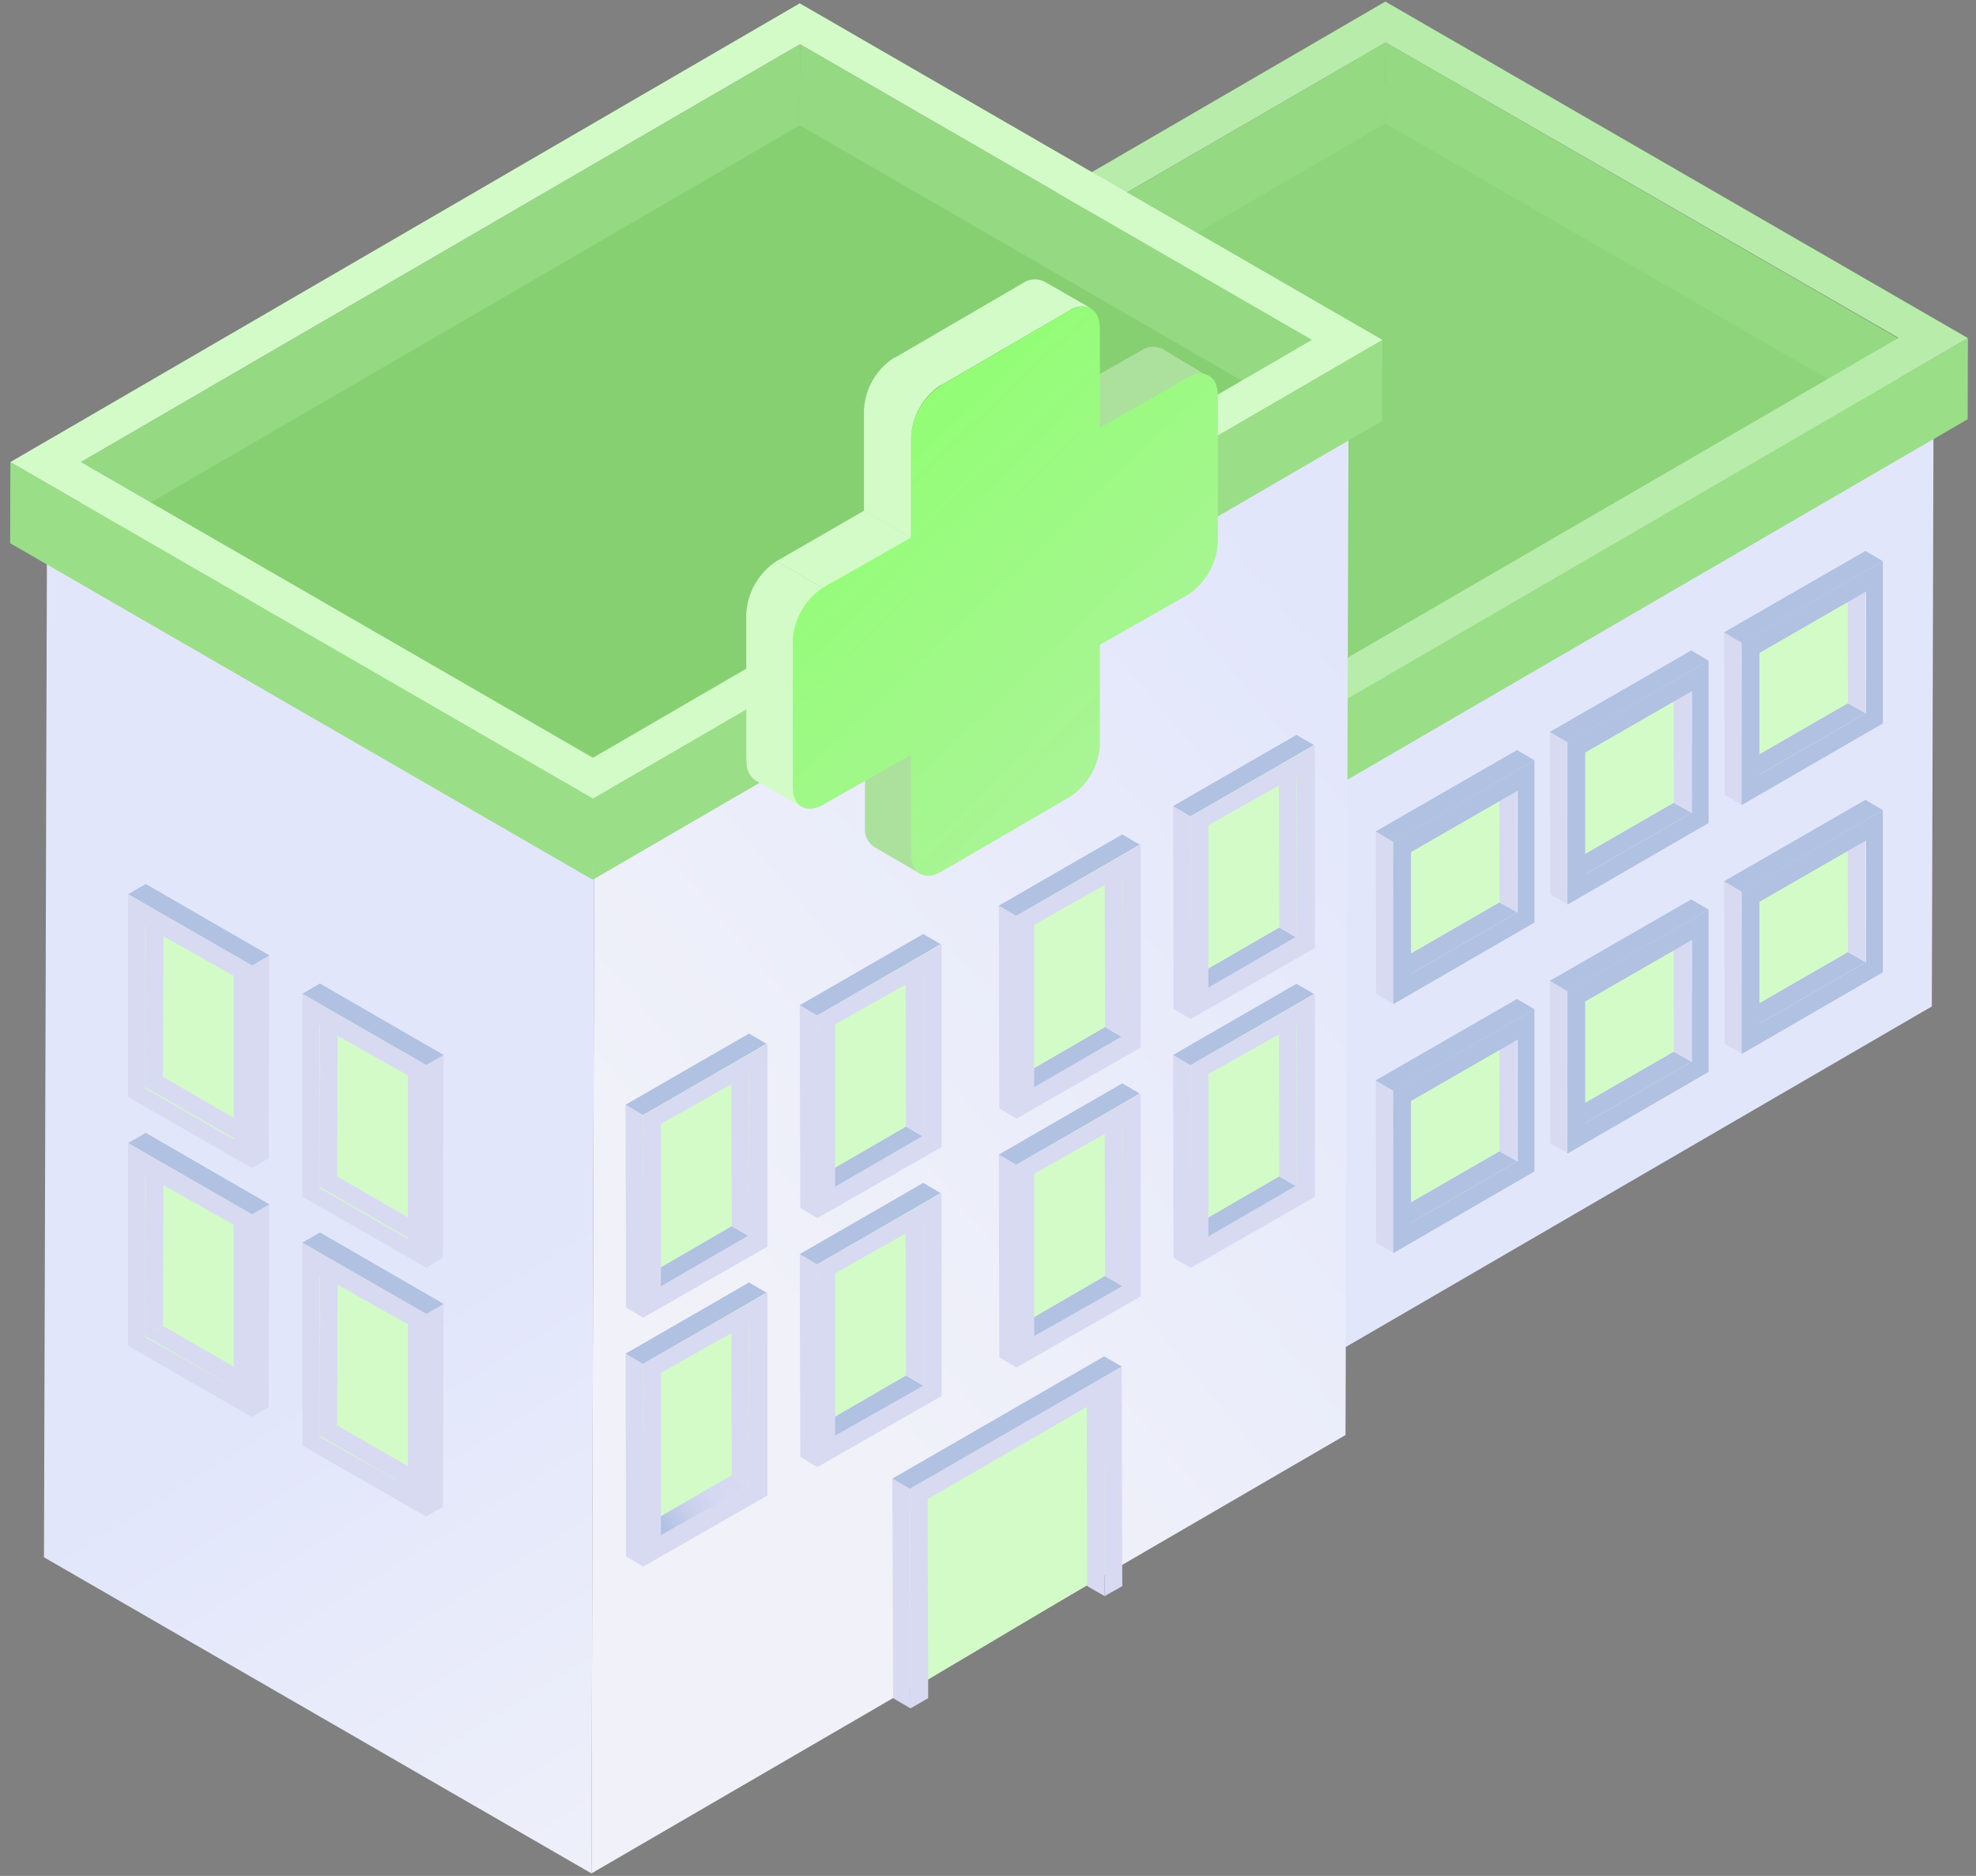 <?xml version="1.0" encoding="UTF-8"?>
<svg width="177px" height="168px" viewBox="0 0 177 168" version="1.1" xmlns="http://www.w3.org/2000/svg" xmlns:xlink="http://www.w3.org/1999/xlink">
    <rect x="0" y="0" width="177" height="168" fill="#808080" stroke="none"/>
    <title>Hospital</title>
    <defs>
        <linearGradient x1="78.283%" y1="0.262%" x2="32.022%" y2="73.274%" id="linearGradient-1">
            <stop stop-color="#E2E6FB" offset="0%"></stop>
            <stop stop-color="#F1F2F9" offset="100%"></stop>
        </linearGradient>
        <linearGradient x1="51.187%" y1="61.582%" x2="66.636%" y2="121.591%" id="linearGradient-2">
            <stop stop-color="#E2E6FB" offset="0%"></stop>
            <stop stop-color="#F1F2F9" offset="100%"></stop>
        </linearGradient>
        <linearGradient x1="80.695%" y1="95.239%" x2="22.083%" y2="10.882%" id="linearGradient-3">
            <stop stop-color="#C4C4C4" offset="0%"></stop>
            <stop stop-color="#AFF29D" offset="0.01%"></stop>
            <stop stop-color="#8FFF71" offset="100%"></stop>
        </linearGradient>
        <linearGradient x1="11.085%" y1="63.683%" x2="103.538%" y2="31.252%" id="linearGradient-4">
            <stop stop-color="#B0C1E2" offset="0%"></stop>
            <stop stop-color="#BAC7E6" offset="11%"></stop>
            <stop stop-color="#CBD2ED" offset="37%"></stop>
            <stop stop-color="#D5D8F1" offset="65%"></stop>
            <stop stop-color="#D8DAF2" offset="100%"></stop>
        </linearGradient>
        <linearGradient x1="90.836%" y1="7041.08%" x2="81.104%" y2="6479.518%" id="linearGradient-5">
            <stop stop-color="#B0C1E2" offset="0%"></stop>
            <stop stop-color="#BAC7E6" offset="11%"></stop>
            <stop stop-color="#CBD2ED" offset="37%"></stop>
            <stop stop-color="#D5D8F1" offset="65%"></stop>
            <stop stop-color="#D8DAF2" offset="100%"></stop>
        </linearGradient>
        <linearGradient x1="73.679%" y1="7419.872%" x2="82.539%" y2="6584.058%" id="linearGradient-6">
            <stop stop-color="#B0C1E2" offset="0%"></stop>
            <stop stop-color="#BAC7E6" offset="11%"></stop>
            <stop stop-color="#CBD2ED" offset="37%"></stop>
            <stop stop-color="#D5D8F1" offset="65%"></stop>
            <stop stop-color="#D8DAF2" offset="100%"></stop>
        </linearGradient>
        <linearGradient x1="3365.995%" y1="6393.319%" x2="3931.997%" y2="6393.319%" id="linearGradient-7">
            <stop stop-color="#B0C1E2" offset="0%"></stop>
            <stop stop-color="#BAC7E6" offset="11%"></stop>
            <stop stop-color="#CBD2ED" offset="37%"></stop>
            <stop stop-color="#D5D8F1" offset="65%"></stop>
            <stop stop-color="#D8DAF2" offset="100%"></stop>
        </linearGradient>
        <linearGradient x1="891.039%" y1="7221.045%" x2="620.124%" y2="6975.802%" id="linearGradient-8">
            <stop stop-color="#B0C1E2" offset="0%"></stop>
            <stop stop-color="#BAC7E6" offset="11%"></stop>
            <stop stop-color="#CBD2ED" offset="37%"></stop>
            <stop stop-color="#D5D8F1" offset="65%"></stop>
            <stop stop-color="#D8DAF2" offset="100%"></stop>
        </linearGradient>
        <linearGradient x1="3486.025%" y1="2129.086%" x2="3742.648%" y2="1973.921%" id="linearGradient-9">
            <stop stop-color="#B0C1E2" offset="0%"></stop>
            <stop stop-color="#BAC7E6" offset="11%"></stop>
            <stop stop-color="#CBD2ED" offset="37%"></stop>
            <stop stop-color="#D5D8F1" offset="65%"></stop>
            <stop stop-color="#D8DAF2" offset="100%"></stop>
        </linearGradient>
        <linearGradient x1="90.835%" y1="6040.906%" x2="81.102%" y2="5479.388%" id="linearGradient-10">
            <stop stop-color="#B0C1E2" offset="0%"></stop>
            <stop stop-color="#BAC7E6" offset="11%"></stop>
            <stop stop-color="#CBD2ED" offset="37%"></stop>
            <stop stop-color="#D5D8F1" offset="65%"></stop>
            <stop stop-color="#D8DAF2" offset="100%"></stop>
        </linearGradient>
        <linearGradient x1="73.679%" y1="6419.883%" x2="82.539%" y2="5584.069%" id="linearGradient-11">
            <stop stop-color="#B0C1E2" offset="0%"></stop>
            <stop stop-color="#BAC7E6" offset="11%"></stop>
            <stop stop-color="#CBD2ED" offset="37%"></stop>
            <stop stop-color="#D5D8F1" offset="65%"></stop>
            <stop stop-color="#D8DAF2" offset="100%"></stop>
        </linearGradient>
        <linearGradient x1="3365.995%" y1="5393.278%" x2="3931.997%" y2="5393.278%" id="linearGradient-12">
            <stop stop-color="#B0C1E2" offset="0%"></stop>
            <stop stop-color="#BAC7E6" offset="11%"></stop>
            <stop stop-color="#CBD2ED" offset="37%"></stop>
            <stop stop-color="#D5D8F1" offset="65%"></stop>
            <stop stop-color="#D8DAF2" offset="100%"></stop>
        </linearGradient>
        <linearGradient x1="891.046%" y1="6221.037%" x2="620.129%" y2="5975.834%" id="linearGradient-13">
            <stop stop-color="#B0C1E2" offset="0%"></stop>
            <stop stop-color="#BAC7E6" offset="11%"></stop>
            <stop stop-color="#CBD2ED" offset="37%"></stop>
            <stop stop-color="#D5D8F1" offset="65%"></stop>
            <stop stop-color="#D8DAF2" offset="100%"></stop>
        </linearGradient>
        <linearGradient x1="4185.988%" y1="2331.018%" x2="4442.608%" y2="2175.856%" id="linearGradient-14">
            <stop stop-color="#B0C1E2" offset="0%"></stop>
            <stop stop-color="#BAC7E6" offset="11%"></stop>
            <stop stop-color="#CBD2ED" offset="37%"></stop>
            <stop stop-color="#D5D8F1" offset="65%"></stop>
            <stop stop-color="#D8DAF2" offset="100%"></stop>
        </linearGradient>
        <linearGradient x1="98.392%" y1="6641.067%" x2="88.66%" y2="6079.505%" id="linearGradient-15">
            <stop stop-color="#B0C1E2" offset="0%"></stop>
            <stop stop-color="#BAC7E6" offset="11%"></stop>
            <stop stop-color="#CBD2ED" offset="37%"></stop>
            <stop stop-color="#D5D8F1" offset="65%"></stop>
            <stop stop-color="#D8DAF2" offset="100%"></stop>
        </linearGradient>
        <linearGradient x1="78.631%" y1="7019.898%" x2="87.491%" y2="6184.084%" id="linearGradient-16">
            <stop stop-color="#B0C1E2" offset="0%"></stop>
            <stop stop-color="#BAC7E6" offset="11%"></stop>
            <stop stop-color="#CBD2ED" offset="37%"></stop>
            <stop stop-color="#D5D8F1" offset="65%"></stop>
            <stop stop-color="#D8DAF2" offset="100%"></stop>
        </linearGradient>
        <linearGradient x1="4066.028%" y1="5993.305%" x2="4632.027%" y2="5993.305%" id="linearGradient-17">
            <stop stop-color="#B0C1E2" offset="0%"></stop>
            <stop stop-color="#BAC7E6" offset="11%"></stop>
            <stop stop-color="#CBD2ED" offset="37%"></stop>
            <stop stop-color="#D5D8F1" offset="65%"></stop>
            <stop stop-color="#D8DAF2" offset="100%"></stop>
        </linearGradient>
        <linearGradient x1="1035.406%" y1="6821.041%" x2="764.491%" y2="6575.798%" id="linearGradient-18">
            <stop stop-color="#B0C1E2" offset="0%"></stop>
            <stop stop-color="#BAC7E6" offset="11%"></stop>
            <stop stop-color="#CBD2ED" offset="37%"></stop>
            <stop stop-color="#D5D8F1" offset="65%"></stop>
            <stop stop-color="#D8DAF2" offset="100%"></stop>
        </linearGradient>
        <linearGradient x1="4185.988%" y1="1994.389%" x2="4442.608%" y2="1839.227%" id="linearGradient-19">
            <stop stop-color="#B0C1E2" offset="0%"></stop>
            <stop stop-color="#BAC7E6" offset="11%"></stop>
            <stop stop-color="#CBD2ED" offset="37%"></stop>
            <stop stop-color="#D5D8F1" offset="65%"></stop>
            <stop stop-color="#D8DAF2" offset="100%"></stop>
        </linearGradient>
        <linearGradient x1="98.392%" y1="5641.047%" x2="88.66%" y2="5079.492%" id="linearGradient-20">
            <stop stop-color="#B0C1E2" offset="0%"></stop>
            <stop stop-color="#BAC7E6" offset="11%"></stop>
            <stop stop-color="#CBD2ED" offset="37%"></stop>
            <stop stop-color="#D5D8F1" offset="65%"></stop>
            <stop stop-color="#D8DAF2" offset="100%"></stop>
        </linearGradient>
        <linearGradient x1="78.631%" y1="6019.904%" x2="87.491%" y2="5184.09%" id="linearGradient-21">
            <stop stop-color="#B0C1E2" offset="0%"></stop>
            <stop stop-color="#BAC7E6" offset="11%"></stop>
            <stop stop-color="#CBD2ED" offset="37%"></stop>
            <stop stop-color="#D5D8F1" offset="65%"></stop>
            <stop stop-color="#D8DAF2" offset="100%"></stop>
        </linearGradient>
        <linearGradient x1="4066.028%" y1="4992.983%" x2="4632.027%" y2="4992.983%" id="linearGradient-22">
            <stop stop-color="#B0C1E2" offset="0%"></stop>
            <stop stop-color="#BAC7E6" offset="11%"></stop>
            <stop stop-color="#CBD2ED" offset="37%"></stop>
            <stop stop-color="#D5D8F1" offset="65%"></stop>
            <stop stop-color="#D8DAF2" offset="100%"></stop>
        </linearGradient>
        <linearGradient x1="1035.43%" y1="5821.119%" x2="764.508%" y2="5575.873%" id="linearGradient-23">
            <stop stop-color="#B0C1E2" offset="0%"></stop>
            <stop stop-color="#BAC7E6" offset="11%"></stop>
            <stop stop-color="#CBD2ED" offset="37%"></stop>
            <stop stop-color="#D5D8F1" offset="65%"></stop>
            <stop stop-color="#D8DAF2" offset="100%"></stop>
        </linearGradient>
        <linearGradient x1="4986.04%" y1="2196.411%" x2="5242.664%" y2="2041.245%" id="linearGradient-24">
            <stop stop-color="#B0C1E2" offset="0%"></stop>
            <stop stop-color="#BAC7E6" offset="11%"></stop>
            <stop stop-color="#CBD2ED" offset="37%"></stop>
            <stop stop-color="#D5D8F1" offset="65%"></stop>
            <stop stop-color="#D8DAF2" offset="100%"></stop>
        </linearGradient>
        <linearGradient x1="107.014%" y1="6241.06%" x2="97.284%" y2="5679.499%" id="linearGradient-25">
            <stop stop-color="#B0C1E2" offset="0%"></stop>
            <stop stop-color="#BAC7E6" offset="11%"></stop>
            <stop stop-color="#CBD2ED" offset="37%"></stop>
            <stop stop-color="#D5D8F1" offset="65%"></stop>
            <stop stop-color="#D8DAF2" offset="100%"></stop>
        </linearGradient>
        <linearGradient x1="84.291%" y1="6619.867%" x2="93.151%" y2="5784.053%" id="linearGradient-26">
            <stop stop-color="#B0C1E2" offset="0%"></stop>
            <stop stop-color="#BAC7E6" offset="11%"></stop>
            <stop stop-color="#CBD2ED" offset="37%"></stop>
            <stop stop-color="#D5D8F1" offset="65%"></stop>
            <stop stop-color="#D8DAF2" offset="100%"></stop>
        </linearGradient>
        <linearGradient x1="4865.841%" y1="5592.901%" x2="5431.817%" y2="5592.901%" id="linearGradient-27">
            <stop stop-color="#B0C1E2" offset="0%"></stop>
            <stop stop-color="#BAC7E6" offset="11%"></stop>
            <stop stop-color="#CBD2ED" offset="37%"></stop>
            <stop stop-color="#D5D8F1" offset="65%"></stop>
            <stop stop-color="#D8DAF2" offset="100%"></stop>
        </linearGradient>
        <linearGradient x1="1200.434%" y1="6421.114%" x2="929.51%" y2="6175.868%" id="linearGradient-28">
            <stop stop-color="#B0C1E2" offset="0%"></stop>
            <stop stop-color="#BAC7E6" offset="11%"></stop>
            <stop stop-color="#CBD2ED" offset="37%"></stop>
            <stop stop-color="#D5D8F1" offset="65%"></stop>
            <stop stop-color="#D8DAF2" offset="100%"></stop>
        </linearGradient>
        <linearGradient x1="4986.04%" y1="1859.707%" x2="5242.664%" y2="1704.553%" id="linearGradient-29">
            <stop stop-color="#B0C1E2" offset="0%"></stop>
            <stop stop-color="#BAC7E6" offset="11%"></stop>
            <stop stop-color="#CBD2ED" offset="37%"></stop>
            <stop stop-color="#D5D8F1" offset="65%"></stop>
            <stop stop-color="#D8DAF2" offset="100%"></stop>
        </linearGradient>
        <linearGradient x1="107.013%" y1="5241.006%" x2="97.284%" y2="4679.461%" id="linearGradient-30">
            <stop stop-color="#B0C1E2" offset="0%"></stop>
            <stop stop-color="#BAC7E6" offset="11%"></stop>
            <stop stop-color="#CBD2ED" offset="37%"></stop>
            <stop stop-color="#D5D8F1" offset="65%"></stop>
            <stop stop-color="#D8DAF2" offset="100%"></stop>
        </linearGradient>
        <linearGradient x1="84.292%" y1="5619.935%" x2="93.152%" y2="4784.144%" id="linearGradient-31">
            <stop stop-color="#B0C1E2" offset="0%"></stop>
            <stop stop-color="#BAC7E6" offset="11%"></stop>
            <stop stop-color="#CBD2ED" offset="37%"></stop>
            <stop stop-color="#D5D8F1" offset="65%"></stop>
            <stop stop-color="#D8DAF2" offset="100%"></stop>
        </linearGradient>
        <linearGradient x1="4865.841%" y1="4592.988%" x2="5431.817%" y2="4592.988%" id="linearGradient-32">
            <stop stop-color="#B0C1E2" offset="0%"></stop>
            <stop stop-color="#BAC7E6" offset="11%"></stop>
            <stop stop-color="#CBD2ED" offset="37%"></stop>
            <stop stop-color="#D5D8F1" offset="65%"></stop>
            <stop stop-color="#D8DAF2" offset="100%"></stop>
        </linearGradient>
        <linearGradient x1="1200.387%" y1="5420.997%" x2="929.475%" y2="5175.756%" id="linearGradient-33">
            <stop stop-color="#B0C1E2" offset="0%"></stop>
            <stop stop-color="#BAC7E6" offset="11%"></stop>
            <stop stop-color="#CBD2ED" offset="37%"></stop>
            <stop stop-color="#D5D8F1" offset="65%"></stop>
            <stop stop-color="#D8DAF2" offset="100%"></stop>
        </linearGradient>
        <linearGradient x1="5685.802%" y1="2061.591%" x2="5942.425%" y2="1906.439%" id="linearGradient-34">
            <stop stop-color="#B0C1E2" offset="0%"></stop>
            <stop stop-color="#BAC7E6" offset="11%"></stop>
            <stop stop-color="#CBD2ED" offset="37%"></stop>
            <stop stop-color="#D5D8F1" offset="65%"></stop>
            <stop stop-color="#D8DAF2" offset="100%"></stop>
        </linearGradient>
        <linearGradient x1="114.585%" y1="5841.122%" x2="104.853%" y2="5279.566%" id="linearGradient-35">
            <stop stop-color="#B0C1E2" offset="0%"></stop>
            <stop stop-color="#BAC7E6" offset="11%"></stop>
            <stop stop-color="#CBD2ED" offset="37%"></stop>
            <stop stop-color="#D5D8F1" offset="65%"></stop>
            <stop stop-color="#D8DAF2" offset="100%"></stop>
        </linearGradient>
        <linearGradient x1="89.244%" y1="6219.957%" x2="98.104%" y2="5384.135%" id="linearGradient-36">
            <stop stop-color="#B0C1E2" offset="0%"></stop>
            <stop stop-color="#BAC7E6" offset="11%"></stop>
            <stop stop-color="#CBD2ED" offset="37%"></stop>
            <stop stop-color="#D5D8F1" offset="65%"></stop>
            <stop stop-color="#D8DAF2" offset="100%"></stop>
        </linearGradient>
        <linearGradient x1="5566.038%" y1="5192.983%" x2="6132.036%" y2="5192.983%" id="linearGradient-37">
            <stop stop-color="#B0C1E2" offset="0%"></stop>
            <stop stop-color="#BAC7E6" offset="11%"></stop>
            <stop stop-color="#CBD2ED" offset="37%"></stop>
            <stop stop-color="#D5D8F1" offset="65%"></stop>
            <stop stop-color="#D8DAF2" offset="100%"></stop>
        </linearGradient>
        <linearGradient x1="1344.765%" y1="6020.98%" x2="1073.85%" y2="5775.739%" id="linearGradient-38">
            <stop stop-color="#B0C1E2" offset="0%"></stop>
            <stop stop-color="#BAC7E6" offset="11%"></stop>
            <stop stop-color="#CBD2ED" offset="37%"></stop>
            <stop stop-color="#D5D8F1" offset="65%"></stop>
            <stop stop-color="#D8DAF2" offset="100%"></stop>
        </linearGradient>
        <linearGradient x1="5685.802%" y1="1724.912%" x2="5942.425%" y2="1569.771%" id="linearGradient-39">
            <stop stop-color="#B0C1E2" offset="0%"></stop>
            <stop stop-color="#BAC7E6" offset="11%"></stop>
            <stop stop-color="#CBD2ED" offset="37%"></stop>
            <stop stop-color="#D5D8F1" offset="65%"></stop>
            <stop stop-color="#D8DAF2" offset="100%"></stop>
        </linearGradient>
        <linearGradient x1="114.583%" y1="4841.005%" x2="104.851%" y2="4279.46%" id="linearGradient-40">
            <stop stop-color="#B0C1E2" offset="0%"></stop>
            <stop stop-color="#BAC7E6" offset="11%"></stop>
            <stop stop-color="#CBD2ED" offset="37%"></stop>
            <stop stop-color="#D5D8F1" offset="65%"></stop>
            <stop stop-color="#D8DAF2" offset="100%"></stop>
        </linearGradient>
        <linearGradient x1="89.245%" y1="5220.01%" x2="98.105%" y2="4384.195%" id="linearGradient-41">
            <stop stop-color="#B0C1E2" offset="0%"></stop>
            <stop stop-color="#BAC7E6" offset="11%"></stop>
            <stop stop-color="#CBD2ED" offset="37%"></stop>
            <stop stop-color="#D5D8F1" offset="65%"></stop>
            <stop stop-color="#D8DAF2" offset="100%"></stop>
        </linearGradient>
        <linearGradient x1="5566.038%" y1="4192.993%" x2="6132.036%" y2="4192.993%" id="linearGradient-42">
            <stop stop-color="#B0C1E2" offset="0%"></stop>
            <stop stop-color="#BAC7E6" offset="11%"></stop>
            <stop stop-color="#CBD2ED" offset="37%"></stop>
            <stop stop-color="#D5D8F1" offset="65%"></stop>
            <stop stop-color="#D8DAF2" offset="100%"></stop>
        </linearGradient>
        <linearGradient x1="1344.775%" y1="5021.016%" x2="1073.858%" y2="4775.774%" id="linearGradient-43">
            <stop stop-color="#B0C1E2" offset="0%"></stop>
            <stop stop-color="#BAC7E6" offset="11%"></stop>
            <stop stop-color="#CBD2ED" offset="37%"></stop>
            <stop stop-color="#D5D8F1" offset="65%"></stop>
            <stop stop-color="#D8DAF2" offset="100%"></stop>
        </linearGradient>
        <linearGradient x1="5255.028%" y1="7598.096%" x2="5255.028%" y2="6836.107%" id="linearGradient-44">
            <stop stop-color="#B0C1E2" offset="0%"></stop>
            <stop stop-color="#BAC7E6" offset="11%"></stop>
            <stop stop-color="#CBD2ED" offset="37%"></stop>
            <stop stop-color="#D5D8F1" offset="65%"></stop>
            <stop stop-color="#D8DAF2" offset="100%"></stop>
        </linearGradient>
        <linearGradient x1="4474.965%" y1="8008.063%" x2="4474.965%" y2="7072.073%" id="linearGradient-45">
            <stop stop-color="#B0C1E2" offset="0%"></stop>
            <stop stop-color="#BAC7E6" offset="11%"></stop>
            <stop stop-color="#CBD2ED" offset="37%"></stop>
            <stop stop-color="#D5D8F1" offset="65%"></stop>
            <stop stop-color="#D8DAF2" offset="100%"></stop>
        </linearGradient>
        <linearGradient x1="4437.959%" y1="6791.526%" x2="5359.961%" y2="6791.526%" id="linearGradient-46">
            <stop stop-color="#B0C1E2" offset="0%"></stop>
            <stop stop-color="#BAC7E6" offset="11%"></stop>
            <stop stop-color="#CBD2ED" offset="37%"></stop>
            <stop stop-color="#D5D8F1" offset="65%"></stop>
            <stop stop-color="#D8DAF2" offset="100%"></stop>
        </linearGradient>
        <linearGradient x1="1757.458%" y1="8002.878%" x2="2277.875%" y2="7157.516%" id="linearGradient-47">
            <stop stop-color="#B0C1E2" offset="0%"></stop>
            <stop stop-color="#BAC7E6" offset="11%"></stop>
            <stop stop-color="#CBD2ED" offset="37%"></stop>
            <stop stop-color="#D5D8F1" offset="65%"></stop>
            <stop stop-color="#D8DAF2" offset="100%"></stop>
        </linearGradient>
        <linearGradient x1="6544.804%" y1="2001.733%" x2="6837.687%" y2="1860.359%" id="linearGradient-48">
            <stop stop-color="#B0C1E2" offset="0%"></stop>
            <stop stop-color="#BAC7E6" offset="11%"></stop>
            <stop stop-color="#CBD2ED" offset="37%"></stop>
            <stop stop-color="#D5D8F1" offset="65%"></stop>
            <stop stop-color="#D8DAF2" offset="100%"></stop>
        </linearGradient>
        <linearGradient x1="6913.022%" y1="5804.847%" x2="6913.022%" y2="5322.854%" id="linearGradient-49">
            <stop stop-color="#B0C1E2" offset="0%"></stop>
            <stop stop-color="#BAC7E6" offset="11%"></stop>
            <stop stop-color="#CBD2ED" offset="37%"></stop>
            <stop stop-color="#D5D8F1" offset="65%"></stop>
            <stop stop-color="#D8DAF2" offset="100%"></stop>
        </linearGradient>
        <linearGradient x1="6417.148%" y1="6161.15%" x2="6417.148%" y2="5511.116%" id="linearGradient-50">
            <stop stop-color="#B0C1E2" offset="0%"></stop>
            <stop stop-color="#BAC7E6" offset="11%"></stop>
            <stop stop-color="#CBD2ED" offset="37%"></stop>
            <stop stop-color="#D5D8F1" offset="65%"></stop>
            <stop stop-color="#D8DAF2" offset="100%"></stop>
        </linearGradient>
        <linearGradient x1="6380.024%" y1="5274.015%" x2="7018.05%" y2="5274.015%" id="linearGradient-51">
            <stop stop-color="#B0C1E2" offset="0%"></stop>
            <stop stop-color="#BAC7E6" offset="11%"></stop>
            <stop stop-color="#CBD2ED" offset="37%"></stop>
            <stop stop-color="#D5D8F1" offset="65%"></stop>
            <stop stop-color="#D8DAF2" offset="100%"></stop>
        </linearGradient>
        <linearGradient x1="6451.191%" y1="5621.124%" x2="7020.215%" y2="5621.124%" id="linearGradient-52">
            <stop stop-color="#B0C1E2" offset="0%"></stop>
            <stop stop-color="#BAC7E6" offset="11%"></stop>
            <stop stop-color="#CBD2ED" offset="37%"></stop>
            <stop stop-color="#D5D8F1" offset="65%"></stop>
            <stop stop-color="#D8DAF2" offset="100%"></stop>
        </linearGradient>
        <linearGradient x1="1855.994%" y1="2262.288%" x2="1616.048%" y2="2078.728%" id="linearGradient-53">
            <stop stop-color="#B0C1E2" offset="0%"></stop>
            <stop stop-color="#BAC7E6" offset="11%"></stop>
            <stop stop-color="#CBD2ED" offset="37%"></stop>
            <stop stop-color="#D5D8F1" offset="65%"></stop>
            <stop stop-color="#D8DAF2" offset="100%"></stop>
        </linearGradient>
        <linearGradient x1="65.802%" y1="6412.034%" x2="62.812%" y2="5937.733%" id="linearGradient-54">
            <stop stop-color="#B0C1E2" offset="0%"></stop>
            <stop stop-color="#BAC7E6" offset="11%"></stop>
            <stop stop-color="#CBD2ED" offset="37%"></stop>
            <stop stop-color="#D5D8F1" offset="65%"></stop>
            <stop stop-color="#D8DAF2" offset="100%"></stop>
        </linearGradient>
        <linearGradient x1="1897.991%" y1="6769.862%" x2="1897.991%" y2="6053.899%" id="linearGradient-55">
            <stop stop-color="#B0C1E2" offset="0%"></stop>
            <stop stop-color="#BAC7E6" offset="11%"></stop>
            <stop stop-color="#CBD2ED" offset="37%"></stop>
            <stop stop-color="#D5D8F1" offset="65%"></stop>
            <stop stop-color="#D8DAF2" offset="100%"></stop>
        </linearGradient>
        <linearGradient x1="1367%" y1="5792.532%" x2="1934.996%" y2="5792.532%" id="linearGradient-56">
            <stop stop-color="#B0C1E2" offset="0%"></stop>
            <stop stop-color="#BAC7E6" offset="11%"></stop>
            <stop stop-color="#CBD2ED" offset="37%"></stop>
            <stop stop-color="#D5D8F1" offset="65%"></stop>
            <stop stop-color="#D8DAF2" offset="100%"></stop>
        </linearGradient>
        <linearGradient x1="282.407%" y1="6554.828%" x2="527.385%" y2="6366.519%" id="linearGradient-57">
            <stop stop-color="#B0C1E2" offset="0%"></stop>
            <stop stop-color="#BAC7E6" offset="11%"></stop>
            <stop stop-color="#CBD2ED" offset="37%"></stop>
            <stop stop-color="#D5D8F1" offset="65%"></stop>
            <stop stop-color="#D8DAF2" offset="100%"></stop>
        </linearGradient>
        <linearGradient x1="1855.994%" y1="1928.849%" x2="1616.048%" y2="1745.279%" id="linearGradient-58">
            <stop stop-color="#B0C1E2" offset="0%"></stop>
            <stop stop-color="#BAC7E6" offset="11%"></stop>
            <stop stop-color="#CBD2ED" offset="37%"></stop>
            <stop stop-color="#D5D8F1" offset="65%"></stop>
            <stop stop-color="#D8DAF2" offset="100%"></stop>
        </linearGradient>
        <linearGradient x1="65.801%" y1="5412.007%" x2="62.812%" y2="4937.69%" id="linearGradient-59">
            <stop stop-color="#B0C1E2" offset="0%"></stop>
            <stop stop-color="#BAC7E6" offset="11%"></stop>
            <stop stop-color="#CBD2ED" offset="37%"></stop>
            <stop stop-color="#D5D8F1" offset="65%"></stop>
            <stop stop-color="#D8DAF2" offset="100%"></stop>
        </linearGradient>
        <linearGradient x1="1897.991%" y1="5770.073%" x2="1897.991%" y2="5054.039%" id="linearGradient-60">
            <stop stop-color="#B0C1E2" offset="0%"></stop>
            <stop stop-color="#BAC7E6" offset="11%"></stop>
            <stop stop-color="#CBD2ED" offset="37%"></stop>
            <stop stop-color="#D5D8F1" offset="65%"></stop>
            <stop stop-color="#D8DAF2" offset="100%"></stop>
        </linearGradient>
        <linearGradient x1="1367%" y1="4792.046%" x2="1934.996%" y2="4792.046%" id="linearGradient-61">
            <stop stop-color="#B0C1E2" offset="0%"></stop>
            <stop stop-color="#BAC7E6" offset="11%"></stop>
            <stop stop-color="#CBD2ED" offset="37%"></stop>
            <stop stop-color="#D5D8F1" offset="65%"></stop>
            <stop stop-color="#D8DAF2" offset="100%"></stop>
        </linearGradient>
        <linearGradient x1="282.422%" y1="5555.054%" x2="527.416%" y2="5366.698%" id="linearGradient-62">
            <stop stop-color="#B0C1E2" offset="0%"></stop>
            <stop stop-color="#BAC7E6" offset="11%"></stop>
            <stop stop-color="#CBD2ED" offset="37%"></stop>
            <stop stop-color="#D5D8F1" offset="65%"></stop>
            <stop stop-color="#D8DAF2" offset="100%"></stop>
        </linearGradient>
        <linearGradient x1="2556.017%" y1="2062.247%" x2="2316.069%" y2="1878.683%" id="linearGradient-63">
            <stop stop-color="#B0C1E2" offset="0%"></stop>
            <stop stop-color="#BAC7E6" offset="11%"></stop>
            <stop stop-color="#CBD2ED" offset="37%"></stop>
            <stop stop-color="#D5D8F1" offset="65%"></stop>
            <stop stop-color="#D8DAF2" offset="100%"></stop>
        </linearGradient>
        <linearGradient x1="73.568%" y1="5812.121%" x2="70.579%" y2="5337.794%" id="linearGradient-64">
            <stop stop-color="#B0C1E2" offset="0%"></stop>
            <stop stop-color="#BAC7E6" offset="11%"></stop>
            <stop stop-color="#CBD2ED" offset="37%"></stop>
            <stop stop-color="#D5D8F1" offset="65%"></stop>
            <stop stop-color="#D8DAF2" offset="100%"></stop>
        </linearGradient>
        <linearGradient x1="2597.984%" y1="6169.962%" x2="2597.984%" y2="5453.939%" id="linearGradient-65">
            <stop stop-color="#B0C1E2" offset="0%"></stop>
            <stop stop-color="#BAC7E6" offset="11%"></stop>
            <stop stop-color="#CBD2ED" offset="37%"></stop>
            <stop stop-color="#D5D8F1" offset="65%"></stop>
            <stop stop-color="#D8DAF2" offset="100%"></stop>
        </linearGradient>
        <linearGradient x1="2066.992%" y1="5191.987%" x2="2634.996%" y2="5191.987%" id="linearGradient-66">
            <stop stop-color="#B0C1E2" offset="0%"></stop>
            <stop stop-color="#BAC7E6" offset="11%"></stop>
            <stop stop-color="#CBD2ED" offset="37%"></stop>
            <stop stop-color="#D5D8F1" offset="65%"></stop>
            <stop stop-color="#D8DAF2" offset="100%"></stop>
        </linearGradient>
        <linearGradient x1="426.516%" y1="5954.944%" x2="671.502%" y2="5766.592%" id="linearGradient-67">
            <stop stop-color="#B0C1E2" offset="0%"></stop>
            <stop stop-color="#BAC7E6" offset="11%"></stop>
            <stop stop-color="#CBD2ED" offset="37%"></stop>
            <stop stop-color="#D5D8F1" offset="65%"></stop>
            <stop stop-color="#D8DAF2" offset="100%"></stop>
        </linearGradient>
        <linearGradient x1="2556.017%" y1="2395.729%" x2="2316.069%" y2="2212.164%" id="linearGradient-68">
            <stop stop-color="#B0C1E2" offset="0%"></stop>
            <stop stop-color="#BAC7E6" offset="11%"></stop>
            <stop stop-color="#CBD2ED" offset="37%"></stop>
            <stop stop-color="#D5D8F1" offset="65%"></stop>
            <stop stop-color="#D8DAF2" offset="100%"></stop>
        </linearGradient>
        <linearGradient x1="73.568%" y1="6812.04%" x2="70.578%" y2="6337.74%" id="linearGradient-69">
            <stop stop-color="#B0C1E2" offset="0%"></stop>
            <stop stop-color="#BAC7E6" offset="11%"></stop>
            <stop stop-color="#CBD2ED" offset="37%"></stop>
            <stop stop-color="#D5D8F1" offset="65%"></stop>
            <stop stop-color="#D8DAF2" offset="100%"></stop>
        </linearGradient>
        <linearGradient x1="2597.984%" y1="7169.888%" x2="2597.984%" y2="6453.873%" id="linearGradient-70">
            <stop stop-color="#B0C1E2" offset="0%"></stop>
            <stop stop-color="#BAC7E6" offset="11%"></stop>
            <stop stop-color="#CBD2ED" offset="37%"></stop>
            <stop stop-color="#D5D8F1" offset="65%"></stop>
            <stop stop-color="#D8DAF2" offset="100%"></stop>
        </linearGradient>
        <linearGradient x1="2066.992%" y1="6191.726%" x2="2634.996%" y2="6191.726%" id="linearGradient-71">
            <stop stop-color="#B0C1E2" offset="0%"></stop>
            <stop stop-color="#BAC7E6" offset="11%"></stop>
            <stop stop-color="#CBD2ED" offset="37%"></stop>
            <stop stop-color="#D5D8F1" offset="65%"></stop>
            <stop stop-color="#D8DAF2" offset="100%"></stop>
        </linearGradient>
        <linearGradient x1="426.507%" y1="6954.824%" x2="671.487%" y2="6766.515%" id="linearGradient-72">
            <stop stop-color="#B0C1E2" offset="0%"></stop>
            <stop stop-color="#BAC7E6" offset="11%"></stop>
            <stop stop-color="#CBD2ED" offset="37%"></stop>
            <stop stop-color="#D5D8F1" offset="65%"></stop>
            <stop stop-color="#D8DAF2" offset="100%"></stop>
        </linearGradient>
        <linearGradient x1="6544.804%" y1="1669.088%" x2="6837.687%" y2="1527.727%" id="linearGradient-73">
            <stop stop-color="#B0C1E2" offset="0%"></stop>
            <stop stop-color="#BAC7E6" offset="11%"></stop>
            <stop stop-color="#CBD2ED" offset="37%"></stop>
            <stop stop-color="#D5D8F1" offset="65%"></stop>
            <stop stop-color="#D8DAF2" offset="100%"></stop>
        </linearGradient>
        <linearGradient x1="6913.022%" y1="4804.99%" x2="6913.022%" y2="4322.994%" id="linearGradient-74">
            <stop stop-color="#B0C1E2" offset="0%"></stop>
            <stop stop-color="#BAC7E6" offset="11%"></stop>
            <stop stop-color="#CBD2ED" offset="37%"></stop>
            <stop stop-color="#D5D8F1" offset="65%"></stop>
            <stop stop-color="#D8DAF2" offset="100%"></stop>
        </linearGradient>
        <linearGradient x1="6417.148%" y1="5161.009%" x2="6417.148%" y2="4511.007%" id="linearGradient-75">
            <stop stop-color="#B0C1E2" offset="0%"></stop>
            <stop stop-color="#BAC7E6" offset="11%"></stop>
            <stop stop-color="#CBD2ED" offset="37%"></stop>
            <stop stop-color="#D5D8F1" offset="65%"></stop>
            <stop stop-color="#D8DAF2" offset="100%"></stop>
        </linearGradient>
        <linearGradient x1="6380.024%" y1="4274.012%" x2="7018.05%" y2="4274.012%" id="linearGradient-76">
            <stop stop-color="#B0C1E2" offset="0%"></stop>
            <stop stop-color="#BAC7E6" offset="11%"></stop>
            <stop stop-color="#CBD2ED" offset="37%"></stop>
            <stop stop-color="#D5D8F1" offset="65%"></stop>
            <stop stop-color="#D8DAF2" offset="100%"></stop>
        </linearGradient>
        <linearGradient x1="6451.191%" y1="4620.994%" x2="7020.215%" y2="4620.994%" id="linearGradient-77">
            <stop stop-color="#B0C1E2" offset="0%"></stop>
            <stop stop-color="#BAC7E6" offset="11%"></stop>
            <stop stop-color="#CBD2ED" offset="37%"></stop>
            <stop stop-color="#D5D8F1" offset="65%"></stop>
            <stop stop-color="#D8DAF2" offset="100%"></stop>
        </linearGradient>
        <linearGradient x1="7245.432%" y1="1868.948%" x2="7538.341%" y2="1727.557%" id="linearGradient-78">
            <stop stop-color="#B0C1E2" offset="0%"></stop>
            <stop stop-color="#BAC7E6" offset="11%"></stop>
            <stop stop-color="#CBD2ED" offset="37%"></stop>
            <stop stop-color="#D5D8F1" offset="65%"></stop>
            <stop stop-color="#D8DAF2" offset="100%"></stop>
        </linearGradient>
        <linearGradient x1="7613.022%" y1="5404.994%" x2="7613.022%" y2="4922.989%" id="linearGradient-79">
            <stop stop-color="#B0C1E2" offset="0%"></stop>
            <stop stop-color="#BAC7E6" offset="11%"></stop>
            <stop stop-color="#CBD2ED" offset="37%"></stop>
            <stop stop-color="#D5D8F1" offset="65%"></stop>
            <stop stop-color="#D8DAF2" offset="100%"></stop>
        </linearGradient>
        <linearGradient x1="7117.21%" y1="5760.858%" x2="7117.21%" y2="5110.872%" id="linearGradient-80">
            <stop stop-color="#B0C1E2" offset="0%"></stop>
            <stop stop-color="#BAC7E6" offset="11%"></stop>
            <stop stop-color="#CBD2ED" offset="37%"></stop>
            <stop stop-color="#D5D8F1" offset="65%"></stop>
            <stop stop-color="#D8DAF2" offset="100%"></stop>
        </linearGradient>
        <linearGradient x1="7080.038%" y1="4874.016%" x2="7718.064%" y2="4874.016%" id="linearGradient-81">
            <stop stop-color="#B0C1E2" offset="0%"></stop>
            <stop stop-color="#BAC7E6" offset="11%"></stop>
            <stop stop-color="#CBD2ED" offset="37%"></stop>
            <stop stop-color="#D5D8F1" offset="65%"></stop>
            <stop stop-color="#D8DAF2" offset="100%"></stop>
        </linearGradient>
        <linearGradient x1="7151.207%" y1="5220.923%" x2="7720.239%" y2="5220.923%" id="linearGradient-82">
            <stop stop-color="#B0C1E2" offset="0%"></stop>
            <stop stop-color="#BAC7E6" offset="11%"></stop>
            <stop stop-color="#CBD2ED" offset="37%"></stop>
            <stop stop-color="#D5D8F1" offset="65%"></stop>
            <stop stop-color="#D8DAF2" offset="100%"></stop>
        </linearGradient>
        <linearGradient x1="7245.432%" y1="1536.374%" x2="7538.341%" y2="1394.988%" id="linearGradient-83">
            <stop stop-color="#B0C1E2" offset="0%"></stop>
            <stop stop-color="#BAC7E6" offset="11%"></stop>
            <stop stop-color="#CBD2ED" offset="37%"></stop>
            <stop stop-color="#D5D8F1" offset="65%"></stop>
            <stop stop-color="#D8DAF2" offset="100%"></stop>
        </linearGradient>
        <linearGradient x1="7613.022%" y1="4404.992%" x2="7613.022%" y2="3922.995%" id="linearGradient-84">
            <stop stop-color="#B0C1E2" offset="0%"></stop>
            <stop stop-color="#BAC7E6" offset="11%"></stop>
            <stop stop-color="#CBD2ED" offset="37%"></stop>
            <stop stop-color="#D5D8F1" offset="65%"></stop>
            <stop stop-color="#D8DAF2" offset="100%"></stop>
        </linearGradient>
        <linearGradient x1="7117.21%" y1="4761.004%" x2="7117.21%" y2="4111.007%" id="linearGradient-85">
            <stop stop-color="#B0C1E2" offset="0%"></stop>
            <stop stop-color="#BAC7E6" offset="11%"></stop>
            <stop stop-color="#CBD2ED" offset="37%"></stop>
            <stop stop-color="#D5D8F1" offset="65%"></stop>
            <stop stop-color="#D8DAF2" offset="100%"></stop>
        </linearGradient>
        <linearGradient x1="7080.038%" y1="3873.965%" x2="7718.064%" y2="3873.965%" id="linearGradient-86">
            <stop stop-color="#B0C1E2" offset="0%"></stop>
            <stop stop-color="#BAC7E6" offset="11%"></stop>
            <stop stop-color="#CBD2ED" offset="37%"></stop>
            <stop stop-color="#D5D8F1" offset="65%"></stop>
            <stop stop-color="#D8DAF2" offset="100%"></stop>
        </linearGradient>
        <linearGradient x1="7151.207%" y1="4221.007%" x2="7720.239%" y2="4221.007%" id="linearGradient-87">
            <stop stop-color="#B0C1E2" offset="0%"></stop>
            <stop stop-color="#BAC7E6" offset="11%"></stop>
            <stop stop-color="#CBD2ED" offset="37%"></stop>
            <stop stop-color="#D5D8F1" offset="65%"></stop>
            <stop stop-color="#D8DAF2" offset="100%"></stop>
        </linearGradient>
        <linearGradient x1="7944.759%" y1="1735.58%" x2="8237.605%" y2="1594.219%" id="linearGradient-88">
            <stop stop-color="#B0C1E2" offset="0%"></stop>
            <stop stop-color="#BAC7E6" offset="11%"></stop>
            <stop stop-color="#CBD2ED" offset="37%"></stop>
            <stop stop-color="#D5D8F1" offset="65%"></stop>
            <stop stop-color="#D8DAF2" offset="100%"></stop>
        </linearGradient>
        <linearGradient x1="8313.022%" y1="5004.996%" x2="8313.022%" y2="4522.99%" id="linearGradient-89">
            <stop stop-color="#B0C1E2" offset="0%"></stop>
            <stop stop-color="#BAC7E6" offset="11%"></stop>
            <stop stop-color="#CBD2ED" offset="37%"></stop>
            <stop stop-color="#D5D8F1" offset="65%"></stop>
            <stop stop-color="#D8DAF2" offset="100%"></stop>
        </linearGradient>
        <linearGradient x1="7817.333%" y1="5361.007%" x2="7817.333%" y2="4711.005%" id="linearGradient-90">
            <stop stop-color="#B0C1E2" offset="0%"></stop>
            <stop stop-color="#BAC7E6" offset="11%"></stop>
            <stop stop-color="#CBD2ED" offset="37%"></stop>
            <stop stop-color="#D5D8F1" offset="65%"></stop>
            <stop stop-color="#D8DAF2" offset="100%"></stop>
        </linearGradient>
        <linearGradient x1="7780.052%" y1="4473.962%" x2="8418.078%" y2="4473.962%" id="linearGradient-91">
            <stop stop-color="#B0C1E2" offset="0%"></stop>
            <stop stop-color="#BAC7E6" offset="11%"></stop>
            <stop stop-color="#CBD2ED" offset="37%"></stop>
            <stop stop-color="#D5D8F1" offset="65%"></stop>
            <stop stop-color="#D8DAF2" offset="100%"></stop>
        </linearGradient>
        <linearGradient x1="7850.609%" y1="4820.994%" x2="8419.597%" y2="4820.994%" id="linearGradient-92">
            <stop stop-color="#B0C1E2" offset="0%"></stop>
            <stop stop-color="#BAC7E6" offset="11%"></stop>
            <stop stop-color="#CBD2ED" offset="37%"></stop>
            <stop stop-color="#D5D8F1" offset="65%"></stop>
            <stop stop-color="#D8DAF2" offset="100%"></stop>
        </linearGradient>
        <linearGradient x1="7944.759%" y1="1403.139%" x2="8237.605%" y2="1261.776%" id="linearGradient-93">
            <stop stop-color="#B0C1E2" offset="0%"></stop>
            <stop stop-color="#BAC7E6" offset="11%"></stop>
            <stop stop-color="#CBD2ED" offset="37%"></stop>
            <stop stop-color="#D5D8F1" offset="65%"></stop>
            <stop stop-color="#D8DAF2" offset="100%"></stop>
        </linearGradient>
        <linearGradient x1="8313.022%" y1="4004.993%" x2="8313.022%" y2="3522.996%" id="linearGradient-94">
            <stop stop-color="#B0C1E2" offset="0%"></stop>
            <stop stop-color="#BAC7E6" offset="11%"></stop>
            <stop stop-color="#CBD2ED" offset="37%"></stop>
            <stop stop-color="#D5D8F1" offset="65%"></stop>
            <stop stop-color="#D8DAF2" offset="100%"></stop>
        </linearGradient>
        <linearGradient x1="7817.333%" y1="4361.006%" x2="7817.333%" y2="3711.004%" id="linearGradient-95">
            <stop stop-color="#B0C1E2" offset="0%"></stop>
            <stop stop-color="#BAC7E6" offset="11%"></stop>
            <stop stop-color="#CBD2ED" offset="37%"></stop>
            <stop stop-color="#D5D8F1" offset="65%"></stop>
            <stop stop-color="#D8DAF2" offset="100%"></stop>
        </linearGradient>
        <linearGradient x1="7780.052%" y1="3474.013%" x2="8418.078%" y2="3474.013%" id="linearGradient-96">
            <stop stop-color="#B0C1E2" offset="0%"></stop>
            <stop stop-color="#BAC7E6" offset="11%"></stop>
            <stop stop-color="#CBD2ED" offset="37%"></stop>
            <stop stop-color="#D5D8F1" offset="65%"></stop>
            <stop stop-color="#D8DAF2" offset="100%"></stop>
        </linearGradient>
        <linearGradient x1="7850.609%" y1="3820.99%" x2="8419.597%" y2="3820.99%" id="linearGradient-97">
            <stop stop-color="#B0C1E2" offset="0%"></stop>
            <stop stop-color="#BAC7E6" offset="11%"></stop>
            <stop stop-color="#CBD2ED" offset="37%"></stop>
            <stop stop-color="#D5D8F1" offset="65%"></stop>
            <stop stop-color="#D8DAF2" offset="100%"></stop>
        </linearGradient>
    </defs>
    <g id="Page-1" stroke="none" stroke-width="1" fill="none" fill-rule="evenodd">
        <g id="Hospital" fill-rule="nonzero">
            <polygon id="Path" fill="#E2E6FB" points="173.2 35.63 173.044 90.133 116.49 122.991 116.646 68.488"></polygon>
            <polygon id="Path" fill="#1F1B6D" points="116.646 68.488 116.49 122.991 67.448 94.703 67.605 40.178"></polygon>
            <polygon id="Path" fill="#8DD47A" points="173.2 35.63 116.646 68.488 67.604 40.178 124.158 7.32"></polygon>
            <polygon id="Path" fill="#95D983" points="169.967 30.258 169.945 37.525 124.091 11.065 124.113 3.798"></polygon>
            <polygon id="Path" fill="#95D983" points="124.114 3.798 124.091 11.065 70.68 42.095 70.68 34.828"></polygon>
            <polygon id="Path" fill="#1B6D4C" points="116.58 64.966 116.557 72.233 64.373 42.095 64.395 34.828"></polygon>
            <polygon id="Path" fill="#9BDE88" points="176.276 30.28 176.253 37.547 116.556 72.233 116.579 64.966"></polygon>
            <path d="M124.091,0.142 L176.276,30.28 L116.579,64.966 L64.394,34.828 L124.091,0.142 Z M116.557,61.31 L170.057,30.258 L124.114,3.798 L70.614,34.828 L116.557,61.31 Z" id="Shape" fill="#B8ECAA"></path>
            <polygon id="Path" fill="url(#linearGradient-1)" points="120.792 37.659 120.524 128.52 52.98 167.775 53.226 76.937"></polygon>
            <polygon id="Path" fill="url(#linearGradient-2)" points="53.226 76.937 52.98 167.775 3.939 139.465 4.206 48.626"></polygon>
            <polygon id="Path" fill="#86D072" points="120.792 37.659 53.226 76.937 4.207 48.626 71.773 9.348"></polygon>
            <polygon id="Path" fill="#95D983" points="117.515 30.436 117.493 37.703 71.639 11.221 71.661 3.954"></polygon>
            <polygon id="Path" fill="#95D983" points="71.662 3.954 71.639 11.221 7.216 48.648 7.239 41.381"></polygon>
            <polygon id="Path" fill="#9BDE88" points="53.115 71.52 53.093 78.787 0.908 48.648 0.93 41.381"></polygon>
            <polygon id="Path" fill="#9BDE88" points="123.824 30.436 123.802 37.703 53.093 78.787 53.115 71.52"></polygon>
            <path d="M71.638,0.299 L123.823,30.437 L53.114,71.52 L0.929,41.382 L71.638,0.299 Z M53.114,67.865 L117.515,30.437 L71.661,3.954 L7.238,41.382 L53.114,67.865 Z" id="Shape" fill="#D3FBC8"></path>
            <polygon id="Path" fill="#D3FBC8" points="67.872 93.009 56.815 99.407 56.86 117.574 67.917 111.177"></polygon>
            <polygon id="Path" fill="#D3FBC8" points="83.476 84.092 72.397 90.468 72.464 108.658 83.52 102.282"></polygon>
            <polygon id="Path" fill="#D3FBC8" points="101.309 75.175 90.23 81.573 90.297 99.741 101.354 93.343"></polygon>
            <polygon id="Path" fill="#D3FBC8" points="116.914 66.259 105.857 72.657 105.902 90.824 116.98 84.449"></polygon>
            <polygon id="Path" fill="#D3FBC8" points="67.872 115.301 56.815 121.698 56.86 139.866 67.917 133.468"></polygon>
            <polygon id="Path" fill="#D3FBC8" points="38.959 117.24 27.881 110.842 27.814 129.01 38.893 135.408"></polygon>
            <polygon id="Path" fill="#D3FBC8" points="38.959 94.948 27.881 88.55 27.814 106.718 38.893 113.116"></polygon>
            <polygon id="Path" fill="#D3FBC8" points="23.333 108.301 12.276 101.926 12.21 120.093 23.288 126.491"></polygon>
            <polygon id="Path" fill="#D3FBC8" points="23.333 86.032 12.276 79.634 12.21 97.802 23.288 104.199"></polygon>
            <polygon id="Path" fill="#D3FBC8" points="83.476 106.384 72.397 112.782 72.464 130.949 83.52 124.552"></polygon>
            <polygon id="Path" fill="#D3FBC8" points="101.309 97.467 90.23 103.865 90.297 122.033 101.354 115.635"></polygon>
            <polygon id="Path" fill="#D3FBC8" points="99.392 122.545 81.559 133.134 81.604 151.324 99.437 140.735"></polygon>
            <polygon id="Path" fill="#D3FBC8" points="116.914 88.55 105.857 94.948 105.902 113.116 116.98 106.718"></polygon>
            <polygon id="Path" fill="#D3FBC8" points="165.955 50.253 154.876 56.629 154.921 71.185 166 64.788"></polygon>
            <polygon id="Path" fill="#D3FBC8" points="165.955 72.545 154.876 78.921 154.921 93.477 166 87.079"></polygon>
            <polygon id="Path" fill="#D3FBC8" points="150.351 59.148 139.294 65.546 139.339 80.08 150.396 73.704"></polygon>
            <polygon id="Path" fill="#D3FBC8" points="150.351 81.439 139.294 87.837 139.339 102.371 150.396 95.996"></polygon>
            <polygon id="Path" fill="#D3FBC8" points="134.769 68.087 123.69 74.485 123.735 89.019 134.814 82.621"></polygon>
            <polygon id="Path" fill="#D3FBC8" points="134.769 90.379 123.69 96.754 123.735 111.311 134.814 104.913"></polygon>
            <path d="M81.693,76.647 L81.693,67.597 L77.48,65.167 L77.48,74.083 C77.444,74.416 77.498,74.753 77.635,75.058 C77.772,75.363 77.988,75.627 78.26,75.822 L82.473,78.274 C82.219,78.088 82.015,77.842 81.879,77.558 C81.743,77.274 81.679,76.961 81.693,76.647 Z" id="Path" fill="#ABE19D"></path>
            <path d="M104.118,31.239 C103.808,31.095 103.465,31.035 103.125,31.067 C102.784,31.098 102.458,31.219 102.179,31.417 L94.332,35.875 L98.545,38.417 L106.37,33.958 C106.648,33.759 106.973,33.635 107.313,33.6 C107.653,33.565 107.996,33.619 108.309,33.758 L104.118,31.239 Z" id="Path" fill="#ABE19D"></path>
            <path d="M71.884,72.322 L67.671,69.893 C67.399,69.698 67.184,69.434 67.047,69.128 C66.909,68.823 66.856,68.487 66.891,68.154 L71.082,70.584 C71.044,70.919 71.099,71.258 71.241,71.565 C71.382,71.871 71.605,72.133 71.884,72.322 Z" id="Path" fill="#D3FBC8"></path>
            <polygon id="Path" fill="#D3FBC8" points="73.757 52.706 69.566 50.254 77.413 45.728 81.626 48.158"></polygon>
            <path d="M93.507,25.198 C93.2,25.053 92.861,24.994 92.524,25.025 C92.187,25.057 91.864,25.178 91.59,25.376 L80.109,32.063 L84.3,34.493 L95.78,27.806 C96.058,27.606 96.383,27.483 96.723,27.448 C97.064,27.412 97.407,27.467 97.72,27.605 L93.507,25.198 Z" id="Path" fill="#D3FBC8"></path>
            <path d="M73.757,52.706 L69.566,50.253 C68.775,50.768 68.116,51.462 67.643,52.279 C67.171,53.097 66.898,54.014 66.847,54.957 L66.847,68.154 L71.037,70.583 L71.037,57.409 C71.09,56.467 71.364,55.55 71.836,54.733 C72.309,53.916 72.967,53.221 73.757,52.706 Z" id="Path" fill="#D3FBC8"></path>
            <path d="M95.781,27.828 C97.297,26.959 98.501,27.65 98.523,29.389 L98.523,38.305 L106.347,33.847 C107.863,32.977 109.089,33.669 109.089,35.407 L109.089,48.582 C109.037,49.524 108.763,50.441 108.29,51.258 C107.818,52.075 107.16,52.769 106.37,53.285 L98.523,57.743 L98.523,66.66 C98.48,67.602 98.213,68.52 97.743,69.338 C97.274,70.156 96.617,70.851 95.826,71.364 L84.346,78.051 C82.83,78.921 81.626,78.23 81.604,76.513 L81.604,67.596 L73.757,72.055 C72.241,72.924 71.015,72.233 71.015,70.494 L71.015,57.32 C71.068,56.378 71.342,55.461 71.814,54.644 C72.286,53.827 72.944,53.132 73.735,52.616 L81.604,48.158 L81.604,39.241 C81.65,38.3 81.919,37.383 82.388,36.566 C82.857,35.749 83.512,35.054 84.301,34.538 L95.781,27.828 Z" id="Path" fill="url(#linearGradient-3)"></path>
            <path d="M84.301,34.449 L80.11,32.019 C79.319,32.529 78.66,33.219 78.187,34.032 C77.715,34.846 77.441,35.76 77.391,36.7 L77.391,45.728 L81.604,48.158 L81.604,39.241 C81.636,38.285 81.899,37.35 82.368,36.516 C82.837,35.682 83.5,34.973 84.301,34.449 Z" id="Path" fill="#D3FBC8"></path>
            <polygon id="Path" fill="url(#linearGradient-4)" points="59.222 137.592 57.662 136.678 65.553 132.108 67.114 133.022"></polygon>
            <polygon id="Path" fill="url(#linearGradient-5)" points="67.114 133.022 65.553 132.108 65.509 117.574 67.092 118.488"></polygon>
            <polygon id="Path" fill="url(#linearGradient-6)" points="57.64 140.312 56.08 139.398 56.035 121.23 57.596 122.144"></polygon>
            <polygon id="Path" fill="url(#linearGradient-7)" points="57.596 122.144 56.035 121.23 67.092 114.855 68.652 115.769"></polygon>
            <path d="M57.596,122.144 L68.741,115.769 L68.741,133.937 L57.596,140.312 L57.596,122.144 Z M67.114,133.023 L67.114,118.488 L59.201,122.947 L59.201,137.481 L67.092,133.023" id="Shape" fill="url(#linearGradient-8)"></path>
            <polygon id="Path" fill="url(#linearGradient-9)" points="59.222 115.301 57.662 114.387 65.553 109.817 67.114 110.731"></polygon>
            <polygon id="Path" fill="url(#linearGradient-10)" points="67.114 110.731 65.553 109.817 65.509 95.283 67.092 96.197"></polygon>
            <polygon id="Path" fill="url(#linearGradient-11)" points="57.64 118.02 56.08 117.106 56.035 98.938 57.596 99.852"></polygon>
            <polygon id="Path" fill="url(#linearGradient-12)" points="57.596 99.852 56.035 98.938 67.092 92.563 68.652 93.477"></polygon>
            <path d="M57.596,99.852 L68.741,93.477 L68.741,111.645 L57.596,118.02 L57.596,99.852 Z M67.114,110.731 L67.114,96.197 L59.201,100.655 L59.201,115.189 L67.092,110.619" id="Shape" fill="url(#linearGradient-13)"></path>
            <polygon id="Path" fill="url(#linearGradient-14)" points="74.826 128.676 73.266 127.762 81.157 123.192 82.718 124.106"></polygon>
            <polygon id="Path" fill="url(#linearGradient-15)" points="82.718 124.106 81.158 123.192 81.113 108.658 82.696 109.572"></polygon>
            <polygon id="Path" fill="url(#linearGradient-16)" points="73.244 131.395 71.684 130.481 71.639 112.313 73.2 113.227"></polygon>
            <polygon id="Path" fill="url(#linearGradient-17)" points="73.2 113.227 71.639 112.313 82.696 105.938 84.256 106.852"></polygon>
            <path d="M73.2,113.227 L84.346,106.852 L84.346,125.02 L73.2,131.395 L73.2,113.227 Z M82.718,124.106 L82.718,109.572 L74.805,114.03 L74.805,128.564 L82.696,124.106" id="Shape" fill="url(#linearGradient-18)"></path>
            <polygon id="Path" fill="url(#linearGradient-19)" points="74.826 106.384 73.266 105.47 81.157 100.9 82.718 101.814"></polygon>
            <polygon id="Path" fill="url(#linearGradient-20)" points="82.718 101.814 81.158 100.9 81.113 86.366 82.696 87.28"></polygon>
            <polygon id="Path" fill="url(#linearGradient-21)" points="73.244 109.104 71.684 108.19 71.639 90.022 73.2 90.936"></polygon>
            <polygon id="Path" fill="url(#linearGradient-22)" points="73.2 90.936 71.639 90.022 82.696 83.647 84.256 84.56"></polygon>
            <path d="M73.2,90.936 L84.346,84.56 L84.346,102.728 L73.2,109.103 L73.2,90.936 Z M82.718,101.814 L82.718,87.28 L74.805,91.738 L74.805,106.272 L82.696,101.703" id="Shape" fill="url(#linearGradient-23)"></path>
            <polygon id="Path" fill="url(#linearGradient-24)" points="92.66 119.759 91.099 118.845 98.991 114.275 100.551 115.189"></polygon>
            <polygon id="Path" fill="url(#linearGradient-25)" points="100.551 115.189 98.991 114.275 98.946 99.741 100.529 100.655"></polygon>
            <polygon id="Path" fill="url(#linearGradient-26)" points="91.078 122.479 89.517 121.565 89.472 103.397 91.033 104.311"></polygon>
            <polygon id="Path" fill="url(#linearGradient-27)" points="91.033 104.311 89.472 103.397 100.529 97.022 102.09 97.935"></polygon>
            <path d="M91.033,104.311 L102.179,97.935 L102.179,116.103 L91.033,122.478 L91.033,104.311 Z M100.552,115.189 L100.552,100.655 L92.638,105.113 L92.638,119.647 L100.529,115.189" id="Shape" fill="url(#linearGradient-28)"></path>
            <polygon id="Path" fill="url(#linearGradient-29)" points="92.66 97.467 91.099 96.553 98.991 91.983 100.551 92.897"></polygon>
            <polygon id="Path" fill="url(#linearGradient-30)" points="100.551 92.897 98.991 91.983 98.946 77.449 100.529 78.363"></polygon>
            <polygon id="Path" fill="url(#linearGradient-31)" points="91.078 100.187 89.517 99.273 89.472 81.105 91.033 82.019"></polygon>
            <polygon id="Path" fill="url(#linearGradient-32)" points="91.033 82.019 89.472 81.105 100.529 74.73 102.09 75.644"></polygon>
            <path d="M91.033,82.019 L102.179,75.644 L102.179,93.811 L91.033,100.187 L91.033,82.019 Z M100.552,92.897 L100.552,78.363 L92.638,82.822 L92.638,97.356 L100.529,92.786" id="Shape" fill="url(#linearGradient-33)"></path>
            <polygon id="Path" fill="url(#linearGradient-34)" points="108.264 110.842 106.703 109.928 114.595 105.358 116.155 106.272"></polygon>
            <polygon id="Path" fill="url(#linearGradient-35)" points="116.156 106.272 114.595 105.358 114.551 90.824 116.133 91.738"></polygon>
            <polygon id="Path" fill="url(#linearGradient-36)" points="106.682 113.562 105.121 112.648 105.077 94.48 106.637 95.394"></polygon>
            <polygon id="Path" fill="url(#linearGradient-37)" points="106.637 95.394 105.077 94.48 116.133 88.105 117.694 89.019"></polygon>
            <path d="M106.637,95.394 L117.783,89.019 L117.783,107.187 L106.637,113.562 L106.637,95.394 Z M116.156,106.273 L116.156,91.738 L108.242,96.197 L108.242,110.731 L116.133,106.161" id="Shape" fill="url(#linearGradient-38)"></path>
            <polygon id="Path" fill="url(#linearGradient-39)" points="108.264 88.551 106.703 87.637 114.595 83.067 116.155 83.981"></polygon>
            <polygon id="Path" fill="url(#linearGradient-40)" points="116.156 83.981 114.595 83.067 114.551 68.533 116.133 69.447"></polygon>
            <polygon id="Path" fill="url(#linearGradient-41)" points="106.682 91.27 105.121 90.356 105.077 72.189 106.637 73.102"></polygon>
            <polygon id="Path" fill="url(#linearGradient-42)" points="106.637 73.102 105.077 72.188 116.133 65.813 117.694 66.727"></polygon>
            <path d="M106.637,73.103 L117.783,66.727 L117.783,84.895 L106.637,91.27 L106.637,73.103 Z M116.156,83.981 L116.156,69.447 L108.242,73.905 L108.242,88.439 L116.133,83.869" id="Shape" fill="url(#linearGradient-43)"></path>
            <polygon id="Path" fill="url(#linearGradient-44)" points="98.946 142.942 97.385 142.051 97.341 124.195 98.901 125.109"></polygon>
            <polygon id="Path" fill="url(#linearGradient-45)" points="81.559 152.996 79.999 152.082 79.932 132.421 81.515 133.335"></polygon>
            <polygon id="Path" fill="url(#linearGradient-46)" points="81.515 133.335 79.932 132.421 98.902 121.475 100.485 122.389"></polygon>
            <polygon id="Path" fill="url(#linearGradient-47)" points="100.485 122.389 100.529 142.051 98.947 142.942 98.902 125.109 83.097 134.249 83.142 149.697 83.142 152.082 81.559 152.996 81.514 133.335"></polygon>
            <polygon id="Path" fill="url(#linearGradient-48)" points="126.41 109.483 124.849 108.569 134.323 103.107 135.906 103.999"></polygon>
            <polygon id="Path" fill="url(#linearGradient-49)" points="135.906 103.999 134.323 103.107 134.301 92.184 135.884 93.098"></polygon>
            <polygon id="Path" fill="url(#linearGradient-50)" points="124.85 112.224 123.267 111.31 123.223 96.754 124.805 97.69"></polygon>
            <polygon id="Path" fill="url(#linearGradient-51)" points="124.805 97.69 123.223 96.754 135.884 89.465 137.445 90.379"></polygon>
            <path d="M124.805,97.668 L137.444,90.379 L137.444,104.913 L124.805,112.224 L124.805,97.668 Z M135.951,103.999 L135.951,93.098 L126.388,98.604 L126.388,109.505 L135.884,104.021" id="Shape" fill="url(#linearGradient-52)"></path>
            <polygon id="Path" fill="url(#linearGradient-53)" points="13.012 119.647 14.595 118.733 22.509 123.303 20.926 124.217"></polygon>
            <polygon id="Path" fill="url(#linearGradient-54)" points="13.057 105.113 14.639 104.199 14.595 118.733 13.012 119.647"></polygon>
            <polygon id="Path" fill="url(#linearGradient-55)" points="22.553 108.769 24.136 107.855 24.069 126.023 22.508 126.937"></polygon>
            <polygon id="Path" fill="url(#linearGradient-56)" points="11.475 102.371 13.057 101.458 24.136 107.855 22.554 108.769"></polygon>
            <path d="M11.475,102.371 L22.62,108.769 L22.62,126.937 L11.475,120.539 L11.475,102.371 Z M20.926,124.217 L20.926,109.683 L13.013,105.225 L13.013,119.759 L20.926,124.217 Z" id="Shape" fill="url(#linearGradient-57)"></path>
            <polygon id="Path" fill="url(#linearGradient-58)" points="13.012 97.356 14.595 96.442 22.509 101.012 20.926 101.926"></polygon>
            <polygon id="Path" fill="url(#linearGradient-59)" points="13.057 82.822 14.639 81.908 14.595 96.442 13.012 97.356"></polygon>
            <polygon id="Path" fill="url(#linearGradient-60)" points="22.553 86.477 24.136 85.564 24.069 103.731 22.508 104.645"></polygon>
            <polygon id="Path" fill="url(#linearGradient-61)" points="11.475 80.08 13.057 79.166 24.136 85.564 22.554 86.477"></polygon>
            <path d="M11.475,80.08 L22.62,86.478 L22.62,104.645 L11.475,98.248 L11.475,80.08 Z M20.926,101.926 L20.926,87.391 L13.013,82.933 L13.013,97.467 L20.926,102.037" id="Shape" fill="url(#linearGradient-62)"></path>
            <polygon id="Path" fill="url(#linearGradient-63)" points="28.616 106.272 30.199 105.358 38.113 109.928 36.53 110.842"></polygon>
            <polygon id="Path" fill="url(#linearGradient-64)" points="28.661 91.738 30.244 90.824 30.199 105.358 28.616 106.272"></polygon>
            <polygon id="Path" fill="url(#linearGradient-65)" points="38.157 95.394 39.74 94.48 39.673 112.648 38.112 113.562"></polygon>
            <polygon id="Path" fill="url(#linearGradient-66)" points="27.079 88.996 28.661 88.082 39.74 94.48 38.158 95.394"></polygon>
            <path d="M27.079,88.996 L38.225,95.394 L38.225,113.562 L27.079,107.164 L27.079,88.996 Z M36.53,110.842 L36.53,96.308 L28.617,91.85 L28.617,106.384 L36.53,110.954" id="Shape" fill="url(#linearGradient-67)"></path>
            <polygon id="Path" fill="url(#linearGradient-68)" points="28.616 128.564 30.199 127.65 38.113 132.22 36.53 133.134"></polygon>
            <polygon id="Path" fill="url(#linearGradient-69)" points="28.661 114.03 30.244 113.116 30.199 127.65 28.616 128.564"></polygon>
            <polygon id="Path" fill="url(#linearGradient-70)" points="38.157 117.686 39.74 116.772 39.673 134.94 38.112 135.854"></polygon>
            <polygon id="Path" fill="url(#linearGradient-71)" points="27.079 111.288 28.661 110.374 39.74 116.772 38.158 117.686"></polygon>
            <path d="M27.079,111.288 L38.225,117.686 L38.225,135.854 L27.079,129.456 L27.079,111.288 Z M36.53,133.134 L36.53,118.6 L28.617,114.141 L28.617,128.676 L36.53,133.134 Z" id="Shape" fill="url(#linearGradient-72)"></path>
            <polygon id="Path" fill="url(#linearGradient-73)" points="126.41 87.191 124.849 86.277 134.323 80.815 135.906 81.707"></polygon>
            <polygon id="Path" fill="url(#linearGradient-74)" points="135.906 81.707 134.323 80.816 134.301 69.893 135.884 70.806"></polygon>
            <polygon id="Path" fill="url(#linearGradient-75)" points="124.85 89.933 123.267 89.019 123.223 74.462 124.805 75.398"></polygon>
            <polygon id="Path" fill="url(#linearGradient-76)" points="124.805 75.398 123.223 74.462 135.884 67.173 137.445 68.087"></polygon>
            <path d="M124.805,75.376 L137.444,68.087 L137.444,82.621 L124.805,89.933 L124.805,75.376 Z M135.951,81.707 L135.951,70.806 L126.388,76.312 L126.388,87.213 L135.884,81.729" id="Shape" fill="url(#linearGradient-77)"></path>
            <polygon id="Path" fill="url(#linearGradient-78)" points="142.014 100.566 140.454 99.652 149.928 94.19 151.51 95.082"></polygon>
            <polygon id="Path" fill="url(#linearGradient-79)" points="151.51 95.082 149.927 94.191 149.905 83.268 151.488 84.181"></polygon>
            <polygon id="Path" fill="url(#linearGradient-80)" points="140.454 103.308 138.871 102.394 138.827 87.837 140.409 88.773"></polygon>
            <polygon id="Path" fill="url(#linearGradient-81)" points="140.409 88.773 138.827 87.837 151.488 80.548 153.049 81.462"></polygon>
            <path d="M140.409,88.751 L153.048,81.462 L153.048,95.996 L140.409,103.308 L140.409,88.751 Z M151.555,95.082 L151.555,84.181 L141.992,89.688 L141.992,100.588 L151.488,95.104" id="Shape" fill="url(#linearGradient-82)"></path>
            <polygon id="Path" fill="url(#linearGradient-83)" points="142.014 78.274 140.454 77.36 149.928 71.899 151.51 72.79"></polygon>
            <polygon id="Path" fill="url(#linearGradient-84)" points="151.51 72.79 149.927 71.899 149.905 60.976 151.488 61.89"></polygon>
            <polygon id="Path" fill="url(#linearGradient-85)" points="140.454 81.016 138.871 80.102 138.827 65.546 140.409 66.482"></polygon>
            <polygon id="Path" fill="url(#linearGradient-86)" points="140.409 66.482 138.827 65.546 151.488 58.256 153.049 59.17"></polygon>
            <path d="M140.409,66.46 L153.048,59.17 L153.048,73.704 L140.409,81.016 L140.409,66.46 Z M151.555,72.79 L151.555,61.89 L141.992,67.396 L141.992,78.296 L151.488,72.813" id="Shape" fill="url(#linearGradient-87)"></path>
            <polygon id="Path" fill="url(#linearGradient-88)" points="157.618 91.649 156.058 90.735 165.532 85.274 167.115 86.165"></polygon>
            <polygon id="Path" fill="url(#linearGradient-89)" points="167.114 86.165 165.532 85.274 165.509 74.351 167.092 75.265"></polygon>
            <polygon id="Path" fill="url(#linearGradient-90)" points="156.058 94.391 154.475 93.477 154.431 78.921 156.014 79.857"></polygon>
            <polygon id="Path" fill="url(#linearGradient-91)" points="156.014 79.857 154.431 78.921 167.093 71.631 168.653 72.545"></polygon>
            <path d="M156.013,79.835 L168.653,72.545 L168.653,87.079 L156.013,94.391 L156.013,79.835 Z M167.159,86.165 L167.159,75.265 L157.596,80.771 L157.596,91.671 L167.092,86.188" id="Shape" fill="url(#linearGradient-92)"></path>
            <polygon id="Path" fill="url(#linearGradient-93)" points="157.618 69.357 156.058 68.443 165.532 62.982 167.115 63.874"></polygon>
            <polygon id="Path" fill="url(#linearGradient-94)" points="167.114 63.874 165.532 62.982 165.509 52.059 167.092 52.973"></polygon>
            <polygon id="Path" fill="url(#linearGradient-95)" points="156.058 72.099 154.475 71.185 154.431 56.629 156.014 57.565"></polygon>
            <polygon id="Path" fill="url(#linearGradient-96)" points="156.014 57.565 154.431 56.629 167.093 49.34 168.653 50.254"></polygon>
            <path d="M156.013,57.543 L168.653,50.253 L168.653,64.788 L156.013,72.099 L156.013,57.543 Z M167.159,63.874 L167.159,52.973 L157.596,58.479 L157.596,69.38 L167.092,63.896" id="Shape" fill="url(#linearGradient-97)"></path>
        </g>
    </g>
</svg>